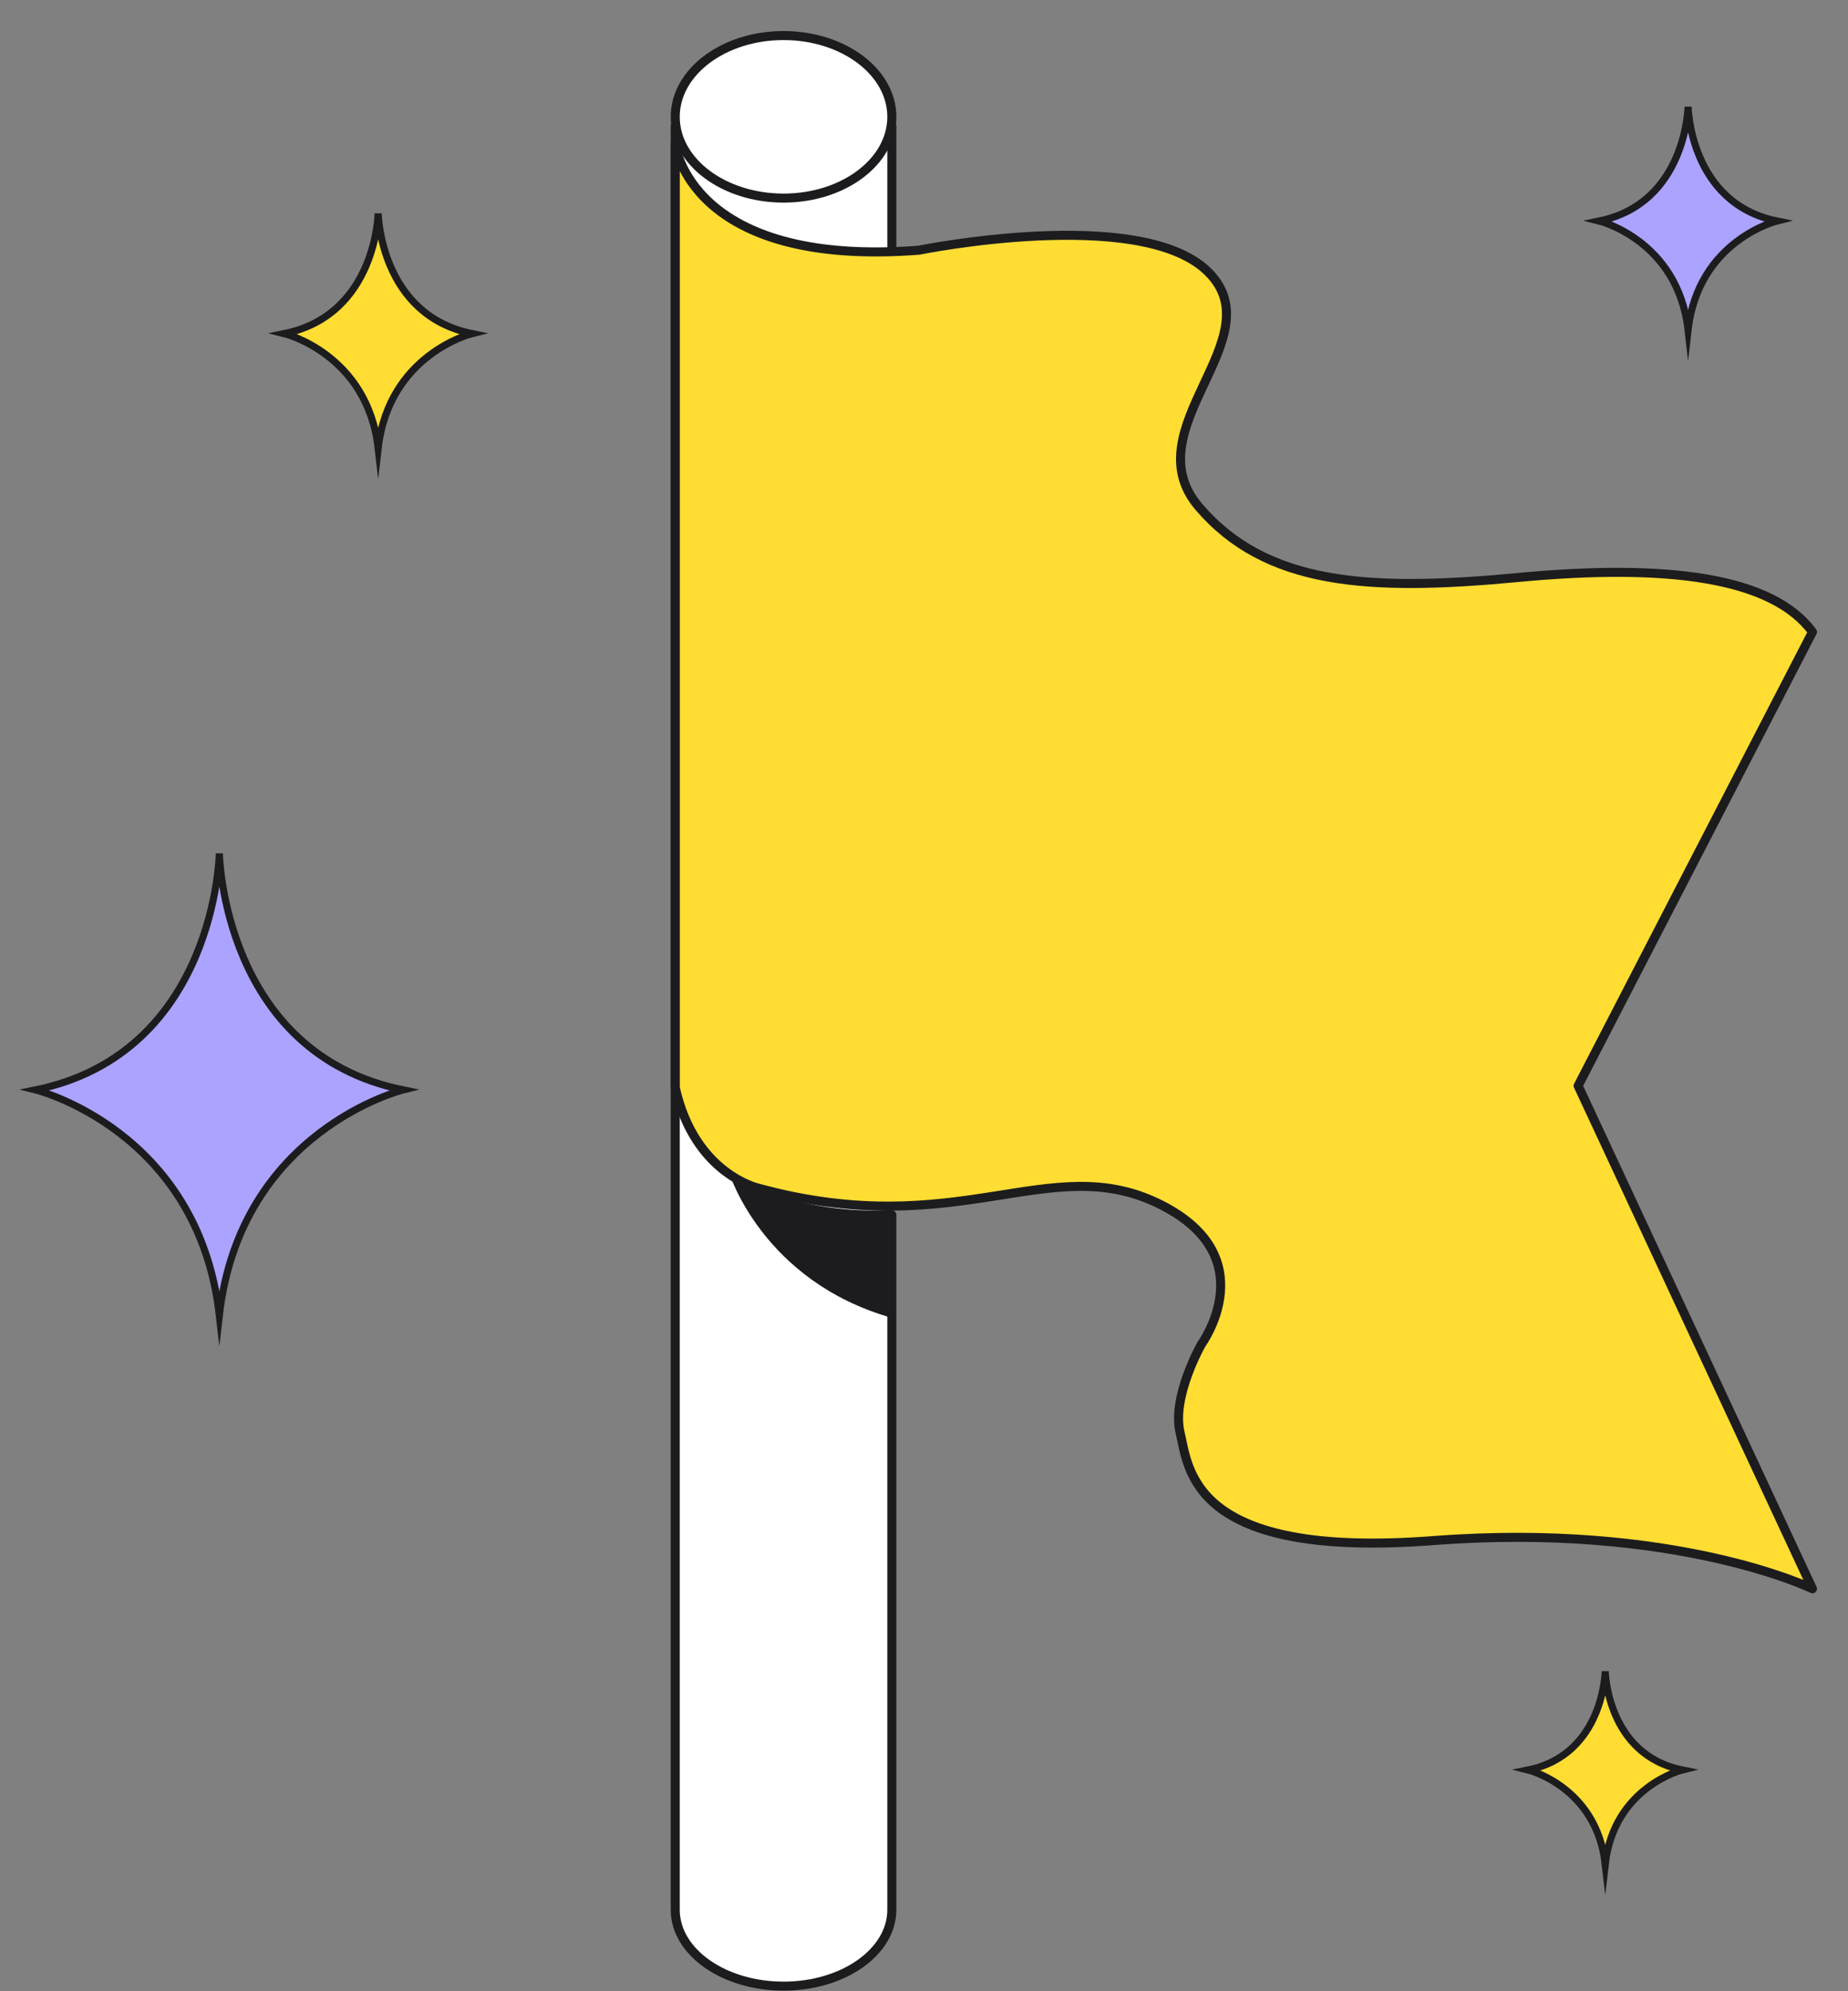 <svg xmlns="http://www.w3.org/2000/svg" fill="none" viewBox="0 0 52 56" height="56" width="52">
<rect x="0" y="0" width="52" height="56" fill="#808080" stroke="none"/>
<path stroke-miterlimit="10" stroke-width="0.2" stroke="#1C1C1E" fill="#ABA3FF" d="M6.172 36.986C6.769 31.781 11.345 30.652 11.345 30.652C6.27 29.62 6.172 24 6.172 24C6.172 24 6.074 29.611 1 30.652C1 30.652 5.576 31.781 6.172 36.986Z"></path>
<path stroke-miterlimit="10" stroke-width="0.2" stroke="#1C1C1E" fill="#ABA3FF" d="M47.5 9.277C47.788 6.761 50 6.215 50 6.215C47.547 5.716 47.5 3 47.5 3C47.5 3 47.453 5.712 45 6.215C45 6.215 47.212 6.761 47.5 9.277Z"></path>
<path stroke-miterlimit="10" stroke-width="0.2" stroke="#1C1C1E" fill="#FFDD33" d="M10.641 12.603C10.946 9.956 13.282 9.382 13.282 9.382C10.691 8.857 10.641 6 10.641 6C10.641 6 10.591 8.853 8 9.382C8 9.382 10.337 9.956 10.641 12.603Z"></path>
<path stroke-miterlimit="10" stroke-width="0.2" stroke="#1C1C1E" fill="#FFDD33" d="M45.169 52.422C45.419 50.249 47.337 49.777 47.337 49.777C45.21 49.346 45.169 47 45.169 47C45.169 47 45.128 49.343 43 49.777C43 49.777 44.919 50.249 45.169 52.422Z"></path>
<path fill="white" d="M22.048 5.571C23.731 5.571 25.095 4.548 25.095 3.286C25.095 2.023 23.731 1 22.048 1C20.364 1 19 2.023 19 3.286C19 4.548 20.364 5.571 22.048 5.571Z"></path>
<path fill="white" d="M19 3.54V53.708C19 54.894 20.364 55.857 22.048 55.857C23.731 55.857 25.095 54.894 25.095 53.708V34.164V3.54H19.001"></path>
<path fill="#1C1C1E" d="M20.524 33C20.524 33 21.462 36.033 25.095 37.063V34.024C25.095 34.024 22.652 34.278 20.524 33Z"></path>
<path stroke-linejoin="round" stroke-linecap="round" stroke-width="0.254" stroke="#1C1C1E" d="M25.095 34.164V53.708C25.095 54.895 23.731 55.857 22.048 55.857C20.364 55.857 19 54.895 19 53.708V3.54"></path>
<path stroke-linejoin="round" stroke-linecap="round" stroke-width="0.254" stroke="#1C1C1E" d="M22.048 5.571C23.731 5.571 25.095 4.548 25.095 3.286C25.095 2.023 23.731 1 22.048 1C20.364 1 19 2.023 19 3.286C19 4.548 20.364 5.571 22.048 5.571Z"></path>
<path stroke-linejoin="round" stroke-linecap="round" stroke-width="0.254" stroke="#1C1C1E" d="M25.095 3.54V7.095"></path>
<path fill="#FFDD33" d="M19 4.049C19 4.049 19.389 7.532 25.855 7.037C25.855 7.037 32.082 5.77 33.987 7.639C35.892 9.509 31.85 12.048 33.733 14.253C35.616 16.458 38.489 16.641 42.705 16.242C46.92 15.844 49.873 16.233 51 17.773L44.406 30.535L51 44.682C51 44.682 47.151 42.805 40.323 43.327C33.495 43.85 33.447 41.294 33.206 40.288C32.965 39.283 33.806 37.804 33.806 37.804C33.806 37.804 35.634 35.307 32.575 33.837C29.516 32.367 26.95 34.944 21.346 33.417C21.346 33.417 19.545 33.027 19.002 30.589V4.048L19 4.049Z"></path>
<path stroke-linejoin="round" stroke-linecap="round" stroke-width="0.254" stroke="#1C1C1E" d="M19 4.049C19 4.049 19.389 7.532 25.855 7.037C25.855 7.037 32.081 5.77 33.987 7.639C35.893 9.509 31.85 12.048 33.733 14.253C35.616 16.458 38.49 16.641 42.705 16.242C46.92 15.844 49.873 16.233 51 17.773L44.406 30.535L51 44.682C51 44.682 47.151 42.805 40.323 43.327C33.495 43.85 33.447 41.294 33.206 40.288C32.965 39.283 33.806 37.804 33.806 37.804C33.806 37.804 35.635 35.307 32.575 33.837C29.516 32.367 26.95 34.944 21.346 33.417C21.346 33.417 19.545 33.027 19.002 30.589V4.048L19 4.049Z"></path>
</svg>
